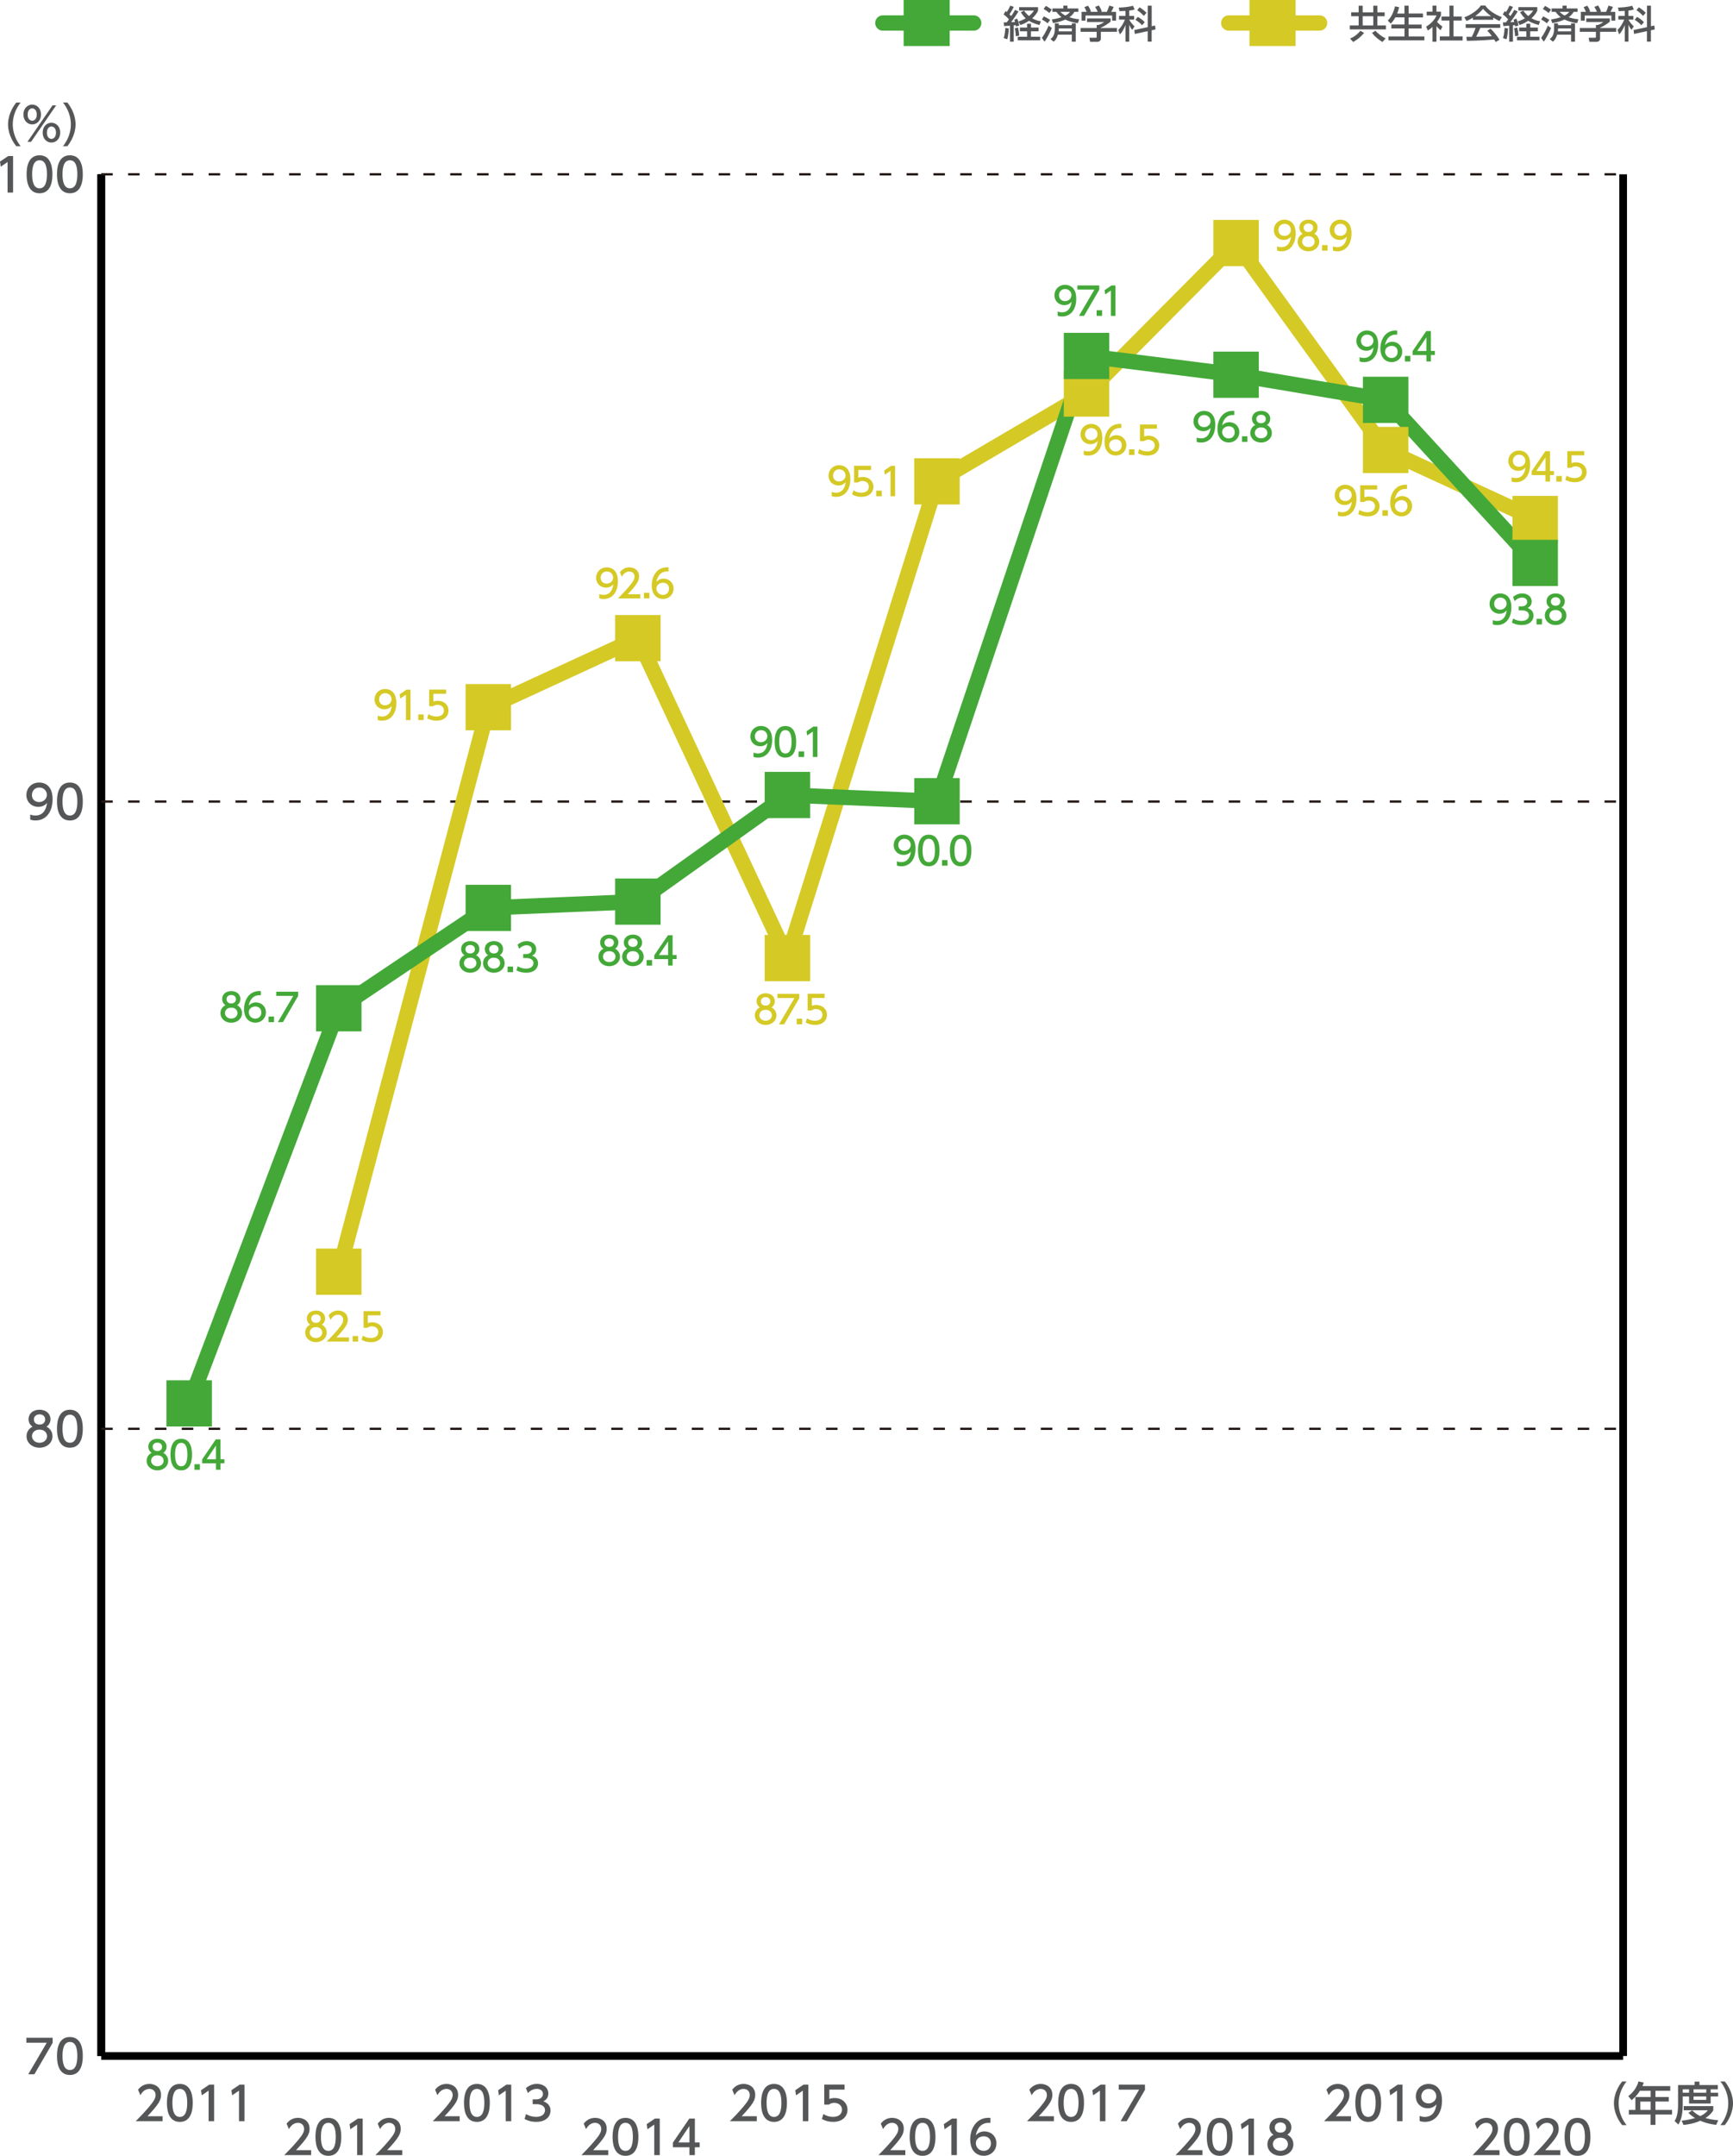 <?xml version="1.0" encoding="utf-8"?>
<!-- Generator: Adobe Illustrator 26.3.1, SVG Export Plug-In . SVG Version: 6.00 Build 0)  -->
<svg version="1.1" id="レイヤー_1" xmlns="http://www.w3.org/2000/svg" xmlns:xlink="http://www.w3.org/1999/xlink" x="0px"
	 y="0px" width="396.45px" height="492.98px" viewBox="0 0 396.45 492.98" style="enable-background:new 0 0 396.45 492.98;"
	 xml:space="preserve">
<style type="text/css">
	.st0{fill:#555657;}
	.st1{fill:none;stroke:#000000;stroke-width:1.755;stroke-miterlimit:10;}
	.st2{fill:none;stroke:#231815;stroke-width:0.526;stroke-miterlimit:10;stroke-dasharray:2.632,3.509;}
	.st3{fill:none;stroke:#43A838;stroke-width:3.509;stroke-linecap:round;stroke-miterlimit:10;}
	.st4{fill:#43A838;}
	.st5{fill:none;stroke:#D5C926;stroke-width:3.509;stroke-linecap:round;stroke-miterlimit:10;}
	.st6{fill:#D5C926;}
</style>
<g>
	<path class="st0" d="M12.04,465.98v1.18l-4.17,7.17h-1.4l4.23-7.21H6.04v-1.14H12.04z"/>
	<path class="st0" d="M13.04,470.15c0-0.81,0-4.34,2.95-4.34c2.95,0,2.95,3.54,2.95,4.34c0,0.81,0,4.35-2.95,4.35
		C13.04,474.5,13.04,470.96,13.04,470.15z M17.69,470.15c0-1.61-0.31-3.2-1.69-3.2c-1.39,0-1.7,1.6-1.7,3.2
		c0,1.7,0.35,3.21,1.7,3.21C17.38,473.36,17.69,471.74,17.69,470.15z"/>
</g>
<g>
	<path class="st0" d="M12.01,328.44c0,1.54-1.35,2.62-2.97,2.62c-1.62,0-2.97-1.08-2.97-2.62c0-1.15,0.72-1.87,1.38-2.2
		c-0.62-0.38-0.92-1.05-0.92-1.7c0-1.24,0.98-2.17,2.51-2.17c1.52,0,2.51,0.93,2.51,2.17c0,0.64-0.29,1.32-0.92,1.7
		C11.3,326.57,12.01,327.29,12.01,328.44z M10.76,328.42c0-0.61-0.42-1.5-1.72-1.5c-1.28,0-1.72,0.87-1.72,1.5
		c0,0.83,0.72,1.51,1.72,1.51C10.04,329.93,10.76,329.25,10.76,328.42z M10.34,324.6c0-0.78-0.62-1.17-1.29-1.17s-1.3,0.4-1.3,1.16
		c0,0.51,0.29,1.17,1.3,1.17C10.03,325.76,10.34,325.09,10.34,324.6z"/>
	<path class="st0" d="M13.04,326.71c0-0.81,0-4.34,2.95-4.34c2.95,0,2.95,3.54,2.95,4.34c0,0.81,0,4.35-2.95,4.35
		C13.04,331.06,13.04,327.53,13.04,326.71z M17.69,326.71c0-1.61-0.31-3.2-1.69-3.2c-1.39,0-1.7,1.6-1.7,3.2
		c0,1.7,0.35,3.21,1.7,3.21C17.38,329.93,17.69,328.3,17.69,326.71z"/>
</g>
<g>
	<path class="st0" d="M6.92,186.26c0.38,0.16,0.76,0.23,1.17,0.23c1.72,0,2.46-1.26,2.67-2.87c-0.29,0.31-0.86,0.89-2,0.89
		c-1.44,0-2.72-1.04-2.72-2.71c0-1.62,1.23-2.86,2.92-2.86c0.92,0,3.07,0.4,3.07,3.81c0,2.86-1.45,4.87-3.91,4.87
		c-0.67,0-1.03-0.14-1.21-0.21V186.26z M8.94,183.41c0.93,0,1.78-0.65,1.78-1.64c0-0.9-0.67-1.68-1.74-1.68
		c-1.17,0-1.68,0.95-1.68,1.68C7.29,182.9,8.13,183.41,8.94,183.41z"/>
	<path class="st0" d="M13.04,183.28c0-0.81,0-4.34,2.95-4.34c2.95,0,2.95,3.54,2.95,4.34c0,0.81,0,4.35-2.95,4.35
		C13.04,187.63,13.04,184.09,13.04,183.28z M17.69,183.28c0-1.61-0.31-3.2-1.69-3.2c-1.39,0-1.7,1.6-1.7,3.2
		c0,1.69,0.35,3.21,1.7,3.21C17.38,186.49,17.69,184.87,17.69,183.28z"/>
</g>
<g>
	<path class="st0" d="M1.88,35.68h1.11v8.35H1.73v-6.98l-1.56,1.07L0,36.95L1.88,35.68z"/>
	<path class="st0" d="M6.09,39.85c0-0.81,0-4.34,2.95-4.34c2.95,0,2.95,3.54,2.95,4.34c0,0.81,0,4.35-2.95,4.35
		C6.09,44.19,6.09,40.66,6.09,39.85z M10.74,39.85c0-1.61-0.31-3.2-1.69-3.2c-1.39,0-1.7,1.6-1.7,3.2c0,1.69,0.35,3.21,1.7,3.21
		C10.43,43.06,10.74,41.44,10.74,39.85z"/>
	<path class="st0" d="M13.04,39.85c0-0.81,0-4.34,2.95-4.34c2.95,0,2.95,3.54,2.95,4.34c0,0.81,0,4.35-2.95,4.35
		C13.04,44.19,13.04,40.66,13.04,39.85z M17.69,39.85c0-1.61-0.31-3.2-1.69-3.2c-1.39,0-1.7,1.6-1.7,3.2c0,1.69,0.35,3.21,1.7,3.21
		C17.38,43.06,17.69,41.44,17.69,39.85z"/>
</g>
<g>
	<line class="st1" x1="23.16" y1="470.16" x2="371.32" y2="470.16"/>
	<g>
		<g>
			<line class="st1" x1="23.16" y1="470.16" x2="23.16" y2="39.86"/>
			<line class="st1" x1="371.32" y1="470.16" x2="371.32" y2="39.86"/>
		</g>
	</g>
</g>
<line class="st1" x1="23.16" y1="470.16" x2="23.16" y2="39.86"/>
<line class="st2" x1="23.16" y1="326.73" x2="371.32" y2="326.73"/>
<line class="st2" x1="23.16" y1="183.3" x2="371.32" y2="183.3"/>
<line class="st2" x1="23.16" y1="39.86" x2="371.32" y2="39.86"/>
<g>
	<path class="st0" d="M3.72,33.43c-1.78-2.23-1.88-4.33-1.88-4.99c0-0.66,0.11-2.76,1.88-4.99h1c-1.13,1.43-1.8,3.17-1.8,4.99
		c0,1.82,0.68,3.56,1.8,4.99H3.72z"/>
	<path class="st0" d="M7.37,23.92c1.07,0,2.01,0.86,2.01,2.27c0,1.39-0.93,2.26-2.01,2.26s-2.01-0.87-2.01-2.26
		C5.35,24.78,6.29,23.92,7.37,23.92z M12.02,24.09h0.83L7.1,32.44H6.27L12.02,24.09z M7.37,27.61c0.43,0,1.04-0.35,1.04-1.41
		c0-1.06-0.61-1.42-1.04-1.42c-0.46,0-1.04,0.39-1.04,1.42C6.32,27.23,6.9,27.61,7.37,27.61z M11.77,28.07
		c1.06,0,2.01,0.85,2.01,2.26c0,1.39-0.93,2.27-2.01,2.27s-2.01-0.87-2.01-2.27C9.76,28.91,10.7,28.07,11.77,28.07z M11.77,31.76
		c0.43,0,1.04-0.35,1.04-1.42c0-1.04-0.59-1.41-1.04-1.41c-0.46,0-1.04,0.38-1.04,1.41C10.72,31.4,11.32,31.76,11.77,31.76z"/>
	<path class="st0" d="M14.41,33.43c1.13-1.42,1.8-3.17,1.8-4.99c0-1.82-0.67-3.57-1.8-4.99h1c1.71,2.13,1.88,4.18,1.88,4.99
		c0,0.81-0.18,2.86-1.88,4.99H14.41z"/>
</g>
<g>
	<g>
		<path class="st0" d="M241.1,483.92v1.14h-6.15c0.92-0.92,1.88-1.91,2.96-3.17c1.27-1.5,1.58-2.12,1.58-2.82
			c0-0.82-0.57-1.39-1.42-1.39c-1.24,0-1.86,1.11-2.06,1.44l-0.53-1.25c0.65-0.86,1.54-1.33,2.62-1.33c1.19,0,2.64,0.68,2.64,2.5
			c0,1.19-0.5,2.11-3.1,4.89H241.1z"/>
		<path class="st0" d="M242.08,480.88c0-0.81,0-4.34,2.95-4.34s2.95,3.54,2.95,4.34c0,0.81,0,4.35-2.95,4.35
			S242.08,481.69,242.08,480.88z M246.73,480.88c0-1.61-0.31-3.2-1.7-3.2s-1.7,1.6-1.7,3.2c0,1.7,0.35,3.21,1.7,3.21
			C246.42,484.09,246.73,482.47,246.73,480.88z"/>
		<path class="st0" d="M251.77,476.71h1.11v8.35h-1.26v-6.98l-1.56,1.07l-0.17-1.17L251.77,476.71z"/>
		<path class="st0" d="M261.93,476.71v1.18l-4.17,7.17h-1.4l4.23-7.21h-4.66v-1.14H261.93z"/>
	</g>
	<g>
		<path class="st0" d="M309.06,483.92v1.14h-6.15c0.92-0.92,1.88-1.91,2.96-3.17c1.27-1.5,1.58-2.12,1.58-2.82
			c0-0.82-0.57-1.39-1.42-1.39c-1.24,0-1.86,1.11-2.06,1.44l-0.53-1.25c0.65-0.86,1.54-1.33,2.62-1.33c1.19,0,2.64,0.68,2.64,2.5
			c0,1.19-0.5,2.11-3.1,4.89H309.06z"/>
		<path class="st0" d="M310.05,480.88c0-0.81,0-4.34,2.95-4.34s2.95,3.54,2.95,4.34c0,0.81,0,4.35-2.95,4.35
			S310.05,481.69,310.05,480.88z M314.7,480.88c0-1.61-0.31-3.2-1.7-3.2s-1.7,1.6-1.7,3.2c0,1.7,0.35,3.21,1.7,3.21
			C314.39,484.09,314.7,482.47,314.7,480.88z"/>
		<path class="st0" d="M319.74,476.71h1.11v8.35h-1.26v-6.98l-1.56,1.07l-0.17-1.17L319.74,476.71z"/>
		<path class="st0" d="M324.77,483.86c0.38,0.16,0.76,0.23,1.17,0.23c1.72,0,2.46-1.26,2.67-2.87c-0.29,0.31-0.86,0.89-2,0.89
			c-1.44,0-2.72-1.04-2.72-2.71c0-1.62,1.23-2.86,2.92-2.86c0.92,0,3.07,0.4,3.07,3.81c0,2.86-1.45,4.87-3.91,4.87
			c-0.67,0-1.03-0.14-1.21-0.21V483.86z M326.79,481c0.93,0,1.78-0.65,1.78-1.64c0-0.89-0.67-1.68-1.74-1.68
			c-1.17,0-1.68,0.95-1.68,1.68C325.15,480.5,325.98,481,326.79,481z"/>
	</g>
	<g>
		<path class="st0" d="M173.13,483.92v1.14h-6.15c0.92-0.92,1.88-1.91,2.96-3.17c1.27-1.5,1.58-2.12,1.58-2.82
			c0-0.82-0.57-1.39-1.42-1.39c-1.24,0-1.86,1.11-2.06,1.44l-0.53-1.25c0.65-0.86,1.54-1.33,2.62-1.33c1.19,0,2.64,0.68,2.64,2.5
			c0,1.19-0.49,2.11-3.1,4.89H173.13z"/>
		<path class="st0" d="M174.12,480.88c0-0.81,0-4.34,2.95-4.34c2.95,0,2.95,3.54,2.95,4.34c0,0.81,0,4.35-2.95,4.35
			C174.12,485.22,174.12,481.69,174.12,480.88z M178.76,480.88c0-1.61-0.31-3.2-1.69-3.2c-1.39,0-1.7,1.6-1.7,3.2
			c0,1.7,0.35,3.21,1.7,3.21C178.46,484.09,178.76,482.47,178.76,480.88z"/>
		<path class="st0" d="M183.81,476.71h1.11v8.35h-1.26v-6.98l-1.56,1.07l-0.17-1.17L183.81,476.71z"/>
		<path class="st0" d="M193.21,477.84h-3.48v2.14c0.26-0.09,0.6-0.21,1.2-0.21c1.79,0,2.95,1.19,2.95,2.68
			c0,1.32-0.95,2.77-3.3,2.77c-0.93,0-1.74-0.21-2.56-0.65l0.35-1.15c0.67,0.45,1.39,0.66,2.2,0.66c1.61,0,2.05-0.95,2.05-1.64
			c0-0.98-0.8-1.57-1.78-1.57c-0.43,0-0.87,0.12-1.2,0.4h-1.08v-4.57h4.65V477.84z"/>
	</g>
	<g>
		<path class="st0" d="M105.16,483.92v1.14h-6.15c0.92-0.92,1.88-1.91,2.96-3.17c1.27-1.5,1.58-2.12,1.58-2.82
			c0-0.82-0.57-1.39-1.42-1.39c-1.24,0-1.86,1.11-2.06,1.44l-0.53-1.25c0.65-0.86,1.54-1.33,2.62-1.33c1.19,0,2.64,0.68,2.64,2.5
			c0,1.19-0.49,2.11-3.1,4.89H105.16z"/>
		<path class="st0" d="M106.15,480.88c0-0.81,0-4.34,2.95-4.34c2.95,0,2.95,3.54,2.95,4.34c0,0.81,0,4.35-2.95,4.35
			C106.15,485.22,106.15,481.69,106.15,480.88z M110.8,480.88c0-1.61-0.31-3.2-1.69-3.2c-1.39,0-1.7,1.6-1.7,3.2
			c0,1.7,0.35,3.21,1.7,3.21C110.49,484.09,110.8,482.47,110.8,480.88z"/>
		<path class="st0" d="M115.84,476.71h1.11v8.35h-1.26v-6.98l-1.56,1.07l-0.17-1.17L115.84,476.71z"/>
		<path class="st0" d="M120.35,483.42c0.67,0.45,1.48,0.66,2.3,0.66c1.5,0,2.03-0.82,2.03-1.54c0-0.74-0.61-1.37-1.99-1.37h-0.83
			v-1.09h0.8c1.14,0,1.55-0.68,1.55-1.24c0-0.8-0.71-1.17-1.39-1.17c-0.79,0-1.53,0.38-2.05,0.97l-0.45-1.13
			c0.8-0.71,1.72-0.98,2.52-0.98c1.38,0,2.6,0.81,2.6,2.22c0,1.18-0.83,1.61-1.14,1.77c0.43,0.17,1.64,0.63,1.64,2.14
			c0,1.13-0.84,2.56-3.29,2.56c-1.09,0-1.91-0.26-2.65-0.66L120.35,483.42z"/>
	</g>
	<g>
		<path class="st0" d="M37.2,483.92v1.14h-6.15c0.92-0.92,1.88-1.91,2.96-3.17c1.27-1.5,1.58-2.12,1.58-2.82
			c0-0.82-0.57-1.39-1.42-1.39c-1.24,0-1.86,1.11-2.06,1.44l-0.53-1.25c0.65-0.86,1.54-1.33,2.62-1.33c1.19,0,2.64,0.68,2.64,2.5
			c0,1.19-0.49,2.11-3.1,4.89H37.2z"/>
		<path class="st0" d="M38.19,480.88c0-0.81,0-4.34,2.95-4.34c2.95,0,2.95,3.54,2.95,4.34c0,0.81,0,4.35-2.95,4.35
			C38.19,485.22,38.19,481.69,38.19,480.88z M42.83,480.88c0-1.61-0.31-3.2-1.69-3.2c-1.39,0-1.7,1.6-1.7,3.2
			c0,1.7,0.35,3.21,1.7,3.21C42.52,484.09,42.83,482.47,42.83,480.88z"/>
		<path class="st0" d="M47.87,476.71h1.11v8.35h-1.26v-6.98l-1.56,1.07l-0.17-1.17L47.87,476.71z"/>
		<path class="st0" d="M54.82,476.71h1.11v8.35h-1.26v-6.98l-1.56,1.07l-0.17-1.17L54.82,476.71z"/>
	</g>
	<g>
		<path class="st0" d="M275.08,491.68v1.14h-6.15c0.92-0.92,1.88-1.91,2.96-3.17c1.27-1.5,1.58-2.12,1.58-2.82
			c0-0.82-0.57-1.39-1.42-1.39c-1.24,0-1.86,1.11-2.06,1.44l-0.53-1.25c0.65-0.86,1.54-1.33,2.62-1.33c1.19,0,2.64,0.68,2.64,2.5
			c0,1.19-0.5,2.11-3.1,4.89H275.08z"/>
		<path class="st0" d="M276.07,488.64c0-0.81,0-4.34,2.95-4.34s2.95,3.54,2.95,4.34c0,0.81,0,4.35-2.95,4.35
			S276.07,489.45,276.07,488.64z M280.71,488.64c0-1.61-0.31-3.2-1.7-3.2s-1.7,1.6-1.7,3.2c0,1.7,0.35,3.21,1.7,3.21
			C280.41,491.85,280.71,490.23,280.71,488.64z"/>
		<path class="st0" d="M285.75,484.47h1.11v8.35h-1.26v-6.98l-1.56,1.07l-0.17-1.17L285.75,484.47z"/>
		<path class="st0" d="M295.88,490.36c0,1.54-1.35,2.62-2.97,2.62s-2.97-1.08-2.97-2.62c0-1.15,0.72-1.87,1.38-2.2
			c-0.62-0.38-0.92-1.05-0.92-1.7c0-1.24,0.98-2.17,2.51-2.17c1.52,0,2.51,0.93,2.51,2.17c0,0.64-0.29,1.32-0.92,1.7
			C295.17,488.49,295.88,489.21,295.88,490.36z M294.63,490.34c0-0.61-0.42-1.5-1.72-1.5c-1.29,0-1.72,0.87-1.72,1.5
			c0,0.83,0.72,1.51,1.72,1.51S294.63,491.17,294.63,490.34z M294.21,486.52c0-0.78-0.62-1.17-1.29-1.17s-1.29,0.4-1.29,1.16
			c0,0.51,0.29,1.17,1.29,1.17C293.9,487.68,294.21,487.01,294.21,486.52z"/>
	</g>
	<g>
		<path class="st0" d="M343.04,491.68v1.14h-6.15c0.92-0.92,1.88-1.91,2.96-3.17c1.27-1.5,1.58-2.12,1.58-2.82
			c0-0.82-0.57-1.39-1.42-1.39c-1.24,0-1.86,1.11-2.06,1.44l-0.53-1.25c0.65-0.86,1.54-1.33,2.62-1.33c1.19,0,2.64,0.68,2.64,2.5
			c0,1.19-0.5,2.11-3.1,4.89H343.04z"/>
		<path class="st0" d="M344.03,488.64c0-0.81,0-4.34,2.95-4.34s2.95,3.54,2.95,4.34c0,0.81,0,4.35-2.95,4.35
			S344.03,489.45,344.03,488.64z M348.68,488.64c0-1.61-0.31-3.2-1.7-3.2s-1.7,1.6-1.7,3.2c0,1.7,0.35,3.21,1.7,3.21
			C348.37,491.85,348.68,490.23,348.68,488.64z"/>
		<path class="st0" d="M356.94,491.68v1.14h-6.15c0.92-0.92,1.88-1.91,2.96-3.17c1.27-1.5,1.58-2.12,1.58-2.82
			c0-0.82-0.57-1.39-1.42-1.39c-1.24,0-1.86,1.11-2.06,1.44l-0.53-1.25c0.65-0.86,1.54-1.33,2.62-1.33c1.19,0,2.64,0.68,2.64,2.5
			c0,1.19-0.5,2.11-3.1,4.89H356.94z"/>
		<path class="st0" d="M357.93,488.64c0-0.81,0-4.34,2.95-4.34s2.95,3.54,2.95,4.34c0,0.81,0,4.35-2.95,4.35
			S357.93,489.45,357.93,488.64z M362.57,488.64c0-1.61-0.31-3.2-1.7-3.2s-1.7,1.6-1.7,3.2c0,1.7,0.35,3.21,1.7,3.21
			C362.27,491.85,362.57,490.23,362.57,488.64z"/>
	</g>
	<g>
		<path class="st0" d="M207.11,491.68v1.14h-6.15c0.92-0.92,1.88-1.91,2.96-3.17c1.27-1.5,1.58-2.12,1.58-2.82
			c0-0.82-0.57-1.39-1.42-1.39c-1.24,0-1.86,1.11-2.06,1.44l-0.53-1.25c0.65-0.86,1.54-1.33,2.62-1.33c1.19,0,2.64,0.68,2.64,2.5
			c0,1.19-0.5,2.11-3.1,4.89H207.11z"/>
		<path class="st0" d="M208.1,488.64c0-0.81,0-4.34,2.95-4.34s2.95,3.54,2.95,4.34c0,0.81,0,4.35-2.95,4.35
			S208.1,489.45,208.1,488.64z M212.75,488.64c0-1.61-0.31-3.2-1.7-3.2s-1.7,1.6-1.7,3.2c0,1.7,0.35,3.21,1.7,3.21
			C212.44,491.85,212.75,490.23,212.75,488.64z"/>
		<path class="st0" d="M217.79,484.47h1.11v8.35h-1.26v-6.98l-1.56,1.07l-0.17-1.17L217.79,484.47z"/>
		<path class="st0" d="M226.57,485.46c-0.24-0.01-0.26-0.02-0.37-0.02c-1.77,0-2.64,1.23-2.98,2.86c0.42-0.46,1.05-0.9,2-0.9
			c1.4,0,2.73,1.03,2.73,2.73c0,1.66-1.29,2.85-2.89,2.85c-1.34,0-3.11-0.85-3.11-3.77c0-2.31,1.28-4.92,4.2-4.92
			c0.15,0,0.24,0,0.42,0.02V485.46z M225.05,488.52c-0.81,0-1.81,0.52-1.81,1.57c0,0.87,0.68,1.76,1.78,1.76
			c1.08,0,1.67-0.8,1.67-1.66C226.69,488.71,225.5,488.52,225.05,488.52z"/>
	</g>
	<g>
		<path class="st0" d="M139.15,491.68v1.14H133c0.92-0.92,1.88-1.91,2.96-3.17c1.27-1.5,1.58-2.12,1.58-2.82
			c0-0.82-0.57-1.39-1.42-1.39c-1.24,0-1.86,1.11-2.06,1.44l-0.53-1.25c0.65-0.86,1.54-1.33,2.62-1.33c1.19,0,2.64,0.68,2.64,2.5
			c0,1.19-0.49,2.11-3.1,4.89H139.15z"/>
		<path class="st0" d="M140.14,488.64c0-0.81,0-4.34,2.95-4.34c2.95,0,2.95,3.54,2.95,4.34c0,0.81,0,4.35-2.95,4.35
			C140.14,492.98,140.14,489.45,140.14,488.64z M144.78,488.64c0-1.61-0.31-3.2-1.69-3.2c-1.39,0-1.7,1.6-1.7,3.2
			c0,1.7,0.35,3.21,1.7,3.21C144.47,491.85,144.78,490.23,144.78,488.64z"/>
		<path class="st0" d="M149.82,484.47h1.11v8.35h-1.26v-6.98l-1.56,1.07l-0.17-1.17L149.82,484.47z"/>
		<path class="st0" d="M157.72,492.82v-1.79h-3.79v-1.06l3.76-5.5h1.27v5.45h1.1v1.11h-1.1v1.79H157.72z M155.19,489.92h2.53v-3.75
			L155.19,489.92z"/>
	</g>
	<g>
		<path class="st0" d="M71.18,491.68v1.14h-6.15c0.92-0.92,1.88-1.91,2.96-3.17c1.27-1.5,1.58-2.12,1.58-2.82
			c0-0.82-0.57-1.39-1.42-1.39c-1.24,0-1.86,1.11-2.06,1.44l-0.53-1.25c0.65-0.86,1.54-1.33,2.62-1.33c1.19,0,2.64,0.68,2.64,2.5
			c0,1.19-0.49,2.11-3.1,4.89H71.18z"/>
		<path class="st0" d="M72.17,488.64c0-0.81,0-4.34,2.95-4.34c2.95,0,2.95,3.54,2.95,4.34c0,0.81,0,4.35-2.95,4.35
			C72.17,492.98,72.17,489.45,72.17,488.64z M76.81,488.64c0-1.61-0.31-3.2-1.69-3.2c-1.39,0-1.7,1.6-1.7,3.2
			c0,1.7,0.35,3.21,1.7,3.21C76.51,491.85,76.81,490.23,76.81,488.64z"/>
		<path class="st0" d="M81.86,484.47h1.11v8.35H81.7v-6.98l-1.56,1.07l-0.17-1.17L81.86,484.47z"/>
		<path class="st0" d="M92.03,491.68v1.14h-6.15c0.92-0.92,1.88-1.91,2.96-3.17c1.27-1.5,1.58-2.12,1.58-2.82
			c0-0.82-0.57-1.39-1.42-1.39c-1.24,0-1.86,1.11-2.06,1.44l-0.53-1.25c0.65-0.86,1.54-1.33,2.62-1.33c1.19,0,2.64,0.68,2.64,2.5
			c0,1.19-0.49,2.11-3.1,4.89H92.03z"/>
	</g>
	<g>
		<g>
			<path class="st0" d="M371.09,485.96c-1.78-2.23-1.88-4.33-1.88-4.99s0.1-2.76,1.88-4.99h1c-1.13,1.43-1.8,3.17-1.8,4.99
				s0.68,3.56,1.8,4.99H371.09z"/>
			<path class="st0" d="M382.1,477.05v1.06h-3.39v1.43h3.05v1.03h-3.05v1.91h3.8v1.06h-3.8v2.37h-1.11v-2.37h-4.98v-1.06h1.5v-2.94
				h3.49v-1.43h-2.44c-0.75,1.17-1.37,1.71-1.92,2.16l-0.75-0.94c1.14-0.86,1.93-1.95,2.34-3.37l1.2,0.29
				c-0.14,0.41-0.2,0.55-0.3,0.79H382.1z M377.61,480.58h-2.36v1.91h2.36V480.58z"/>
			<path class="st0" d="M383.87,476.8h3.79v-0.78h1.11v0.78h4.21v0.97h-1.64v0.78h1.71v0.86h-1.71v1.62h-4.94v-1.62h-1.45v1.92
				c0,1.61-0.22,3.29-1,4.51l-0.86-0.82c0.63-0.93,0.79-2.33,0.79-3.71V476.8z M387.12,482.58c0.3,0.3,0.84,0.85,1.85,1.32
				c1.12-0.54,1.47-1.01,1.71-1.33h-5.5v-0.95h6.76v0.95c-0.16,0.27-0.57,0.99-1.79,1.77c0.91,0.26,1.77,0.41,2.93,0.52l-0.48,1.04
				c-0.5-0.05-1.98-0.22-3.62-0.94c-1.6,0.7-2.99,0.87-3.85,0.96l-0.43-0.98c0.58-0.06,1.62-0.16,3.07-0.59
				c-0.97-0.59-1.34-1.01-1.5-1.21L387.12,482.58z M384.95,477.77v0.78h1.45v-0.78H384.95z M387.43,477.77v0.78h2.9v-0.78H387.43z
				 M387.43,479.41v0.78h2.9v-0.78H387.43z"/>
			<path class="st0" d="M393.57,485.96c1.13-1.42,1.8-3.17,1.8-4.99s-0.67-3.57-1.8-4.99h1c1.71,2.13,1.88,4.18,1.88,4.99
				s-0.18,2.86-1.88,4.99H393.57z"/>
		</g>
	</g>
</g>
<g>
	<g>
		<line class="st3" x1="201.97" y1="5.26" x2="222.75" y2="5.26"/>
	</g>
	<g>
		<rect x="206.72" y="0" class="st4" width="10.53" height="10.53"/>
	</g>
	<g>
		<g>
			<path class="st0" d="M229.62,5.12c0.22,0,0.26,0,0.68-0.01c0.18-0.21,0.37-0.48,0.51-0.68c-0.63-0.72-0.97-0.96-1.23-1.12
				l0.46-0.78c0.14,0.11,0.18,0.14,0.28,0.22c0.1-0.14,0.47-0.72,0.79-1.46l0.81,0.29c-0.22,0.43-0.54,1.06-0.99,1.69
				c0.25,0.24,0.34,0.34,0.4,0.41c0.34-0.52,0.52-0.78,0.89-1.43l0.78,0.38c-0.44,0.72-1.37,2.04-1.68,2.44l0.88-0.04
				c-0.09-0.32-0.11-0.36-0.16-0.52l0.67-0.25c0.18,0.46,0.36,1.04,0.46,1.57l-0.75,0.24c-0.02-0.14-0.03-0.2-0.04-0.32
				c-0.11,0.01-0.4,0.04-0.47,0.04v3.75h-0.85V5.87c-0.45,0.04-1.12,0.08-1.35,0.1L229.62,5.12z M230.78,6.52
				c-0.02,0.31-0.08,1.5-0.34,2.46l-0.82-0.26c0.23-0.77,0.3-1.35,0.37-2.33L230.78,6.52z M232.87,6.3c0.16,0.58,0.25,1.1,0.28,1.86
				l-0.77,0.12c-0.01-0.5-0.1-1.26-0.23-1.8L232.87,6.3z M237.6,6.3v0.86h-1.75V8.4h2.11v0.82h-5.13V8.4h2.13V7.16h-1.64V6.3h1.64
				V5.43h0.9V6.3H237.6z M234.28,2.44c0.19,0.28,0.48,0.7,1.12,1.23c0.7-0.59,0.93-0.95,1.12-1.25h-3.38V1.64h4.33v0.79
				c-0.11,0.27-0.4,0.91-1.33,1.75c0.92,0.54,1.62,0.64,1.97,0.68l-0.31,0.87c-1.24-0.32-1.92-0.68-2.41-0.97
				c-0.84,0.57-1.54,0.82-1.97,0.97l-0.44-0.82c0.32-0.09,0.85-0.24,1.66-0.71c-0.46-0.43-0.78-0.86-1.11-1.4L234.28,2.44z"/>
			<path class="st0" d="M240.62,6.4c-0.32,0.79-1.03,2.27-1.68,3.14l-0.59-0.89c0.86-1.15,1.38-2.42,1.53-2.79L240.62,6.4z
				 M238.8,3.74c0.9,0.44,1.24,0.68,1.43,0.82l-0.57,0.77c-0.4-0.35-0.82-0.61-1.3-0.87L238.8,3.74z M239.25,1.35
				c0.43,0.22,1,0.58,1.36,0.84l-0.54,0.78c-0.44-0.38-0.72-0.56-1.33-0.91L239.25,1.35z M242.21,5.75h2.98V5.34h0.9v4.2h-0.9V7.93
				h-3.18c-0.25,0.84-0.55,1.24-0.97,1.61l-0.72-0.61c0.45-0.35,0.99-0.84,0.99-2.43V5.34h0.9V5.75z M240.63,4.44
				c0.39-0.05,1.11-0.14,2.22-0.51c-0.19-0.14-0.68-0.5-1.19-1.22h-0.9V1.93h2.5V1.29h0.94v0.64h2.49v0.78h-0.9
				c-0.16,0.27-0.43,0.72-1.14,1.24c0.74,0.25,1.4,0.37,2.22,0.46l-0.28,0.88c-0.49-0.06-1.61-0.2-2.87-0.82
				c-0.65,0.28-1.49,0.59-2.84,0.81L240.63,4.44z M245.2,7.17V6.5h-2.98c0,0.18,0,0.33-0.04,0.67H245.2z M242.58,2.71
				c0.5,0.51,0.9,0.72,1.14,0.84c0.63-0.32,0.83-0.56,1.04-0.84H242.58z"/>
			<path class="st0" d="M254.07,4.21v0.73c-0.5,0.45-1.54,1.12-2.24,1.4v0.07h3.69v0.86h-3.69v1.57c0,0.63-0.63,0.73-0.72,0.73
				h-1.72l-0.17-0.93h1.41c0.25,0,0.25-0.12,0.25-0.28V7.27h-3.68V6.41h3.68V5.72h0.39c0.3-0.1,0.9-0.34,1.3-0.69h-3.9V4.21H254.07z
				 M248.59,2.71c-0.18-0.47-0.4-0.87-0.53-1.08l0.85-0.32c0.24,0.33,0.51,0.85,0.66,1.32l-0.2,0.08h1.75
				c-0.22-0.51-0.39-0.81-0.6-1.13l0.87-0.33c0.18,0.28,0.53,0.93,0.67,1.37l-0.29,0.1h1.42c0.11-0.2,0.24-0.47,0.58-1.44l1.01,0.3
				c-0.2,0.46-0.32,0.69-0.58,1.14h1.11v2.01h-0.89V3.55h-6.1v1.18h-0.89V2.71H248.59z"/>
			<path class="st0" d="M257.47,2.49c-0.86,0.05-1.07,0.05-1.37,0.06l-0.17-0.82c0.71,0,2.29-0.11,3.24-0.42l0.39,0.86
				c-0.34,0.1-0.54,0.17-1.24,0.25v1.23h1.13v0.84h-1.13V4.5c0.17,0.3,0.6,0.97,1.23,1.54L259,6.83c-0.26-0.34-0.46-0.65-0.68-1.19
				v3.9h-0.85V5.72c-0.31,0.79-0.69,1.55-1.28,2.16l-0.38-1.04c0.71-0.63,1.17-1.48,1.54-2.35H256V3.64h1.46V2.49z M262.56,6.21V1.3
				h0.91V6l0.77-0.17l0.11,0.9l-0.89,0.19v2.61h-0.91V7.12l-2.95,0.64l-0.11-0.9L262.56,6.21z M260.29,3.87
				c0.71,0.4,1.09,0.69,1.58,1.21l-0.61,0.69c-0.47-0.56-1.19-1.04-1.52-1.24L260.29,3.87z M260.68,1.67
				c0.56,0.33,1.11,0.77,1.6,1.25l-0.61,0.72c-0.19-0.2-0.73-0.79-1.5-1.31L260.68,1.67z"/>
		</g>
	</g>
</g>
<g>
	<g>
		<line class="st5" x1="281.09" y1="5.26" x2="301.87" y2="5.26"/>
	</g>
	<g>
		<rect x="285.84" y="0" class="st6" width="10.53" height="10.53"/>
	</g>
	<g>
		<g>
			<path class="st0" d="M316.76,3.71h-1.67v2.11h1.97v0.9h-8.27v-0.9h2.02V3.71h-1.71v-0.9h1.71V1.31h0.92v1.51h2.43V1.31h0.93v1.51
				h1.67V3.71z M312.06,7.53c-0.86,0.96-1.35,1.41-2.5,2.07l-0.71-0.79c1.02-0.4,1.78-1.07,2.36-1.77L312.06,7.53z M314.16,3.71
				h-2.43v2.11h2.43V3.71z M316.25,9.61c-1.06-0.7-1.62-1.14-2.39-2.08l0.77-0.51c0.54,0.61,1.47,1.34,2.35,1.75L316.25,9.61z"/>
			<path class="st0" d="M319.2,3.98c-0.41,0.78-0.8,1.17-1.05,1.41l-0.68-0.68c0.35-0.35,1.17-1.18,1.65-3.25l0.95,0.18
				c-0.08,0.33-0.2,0.86-0.45,1.46h1.67V1.3h0.95v1.79h3.28v0.89h-3.28v1.63h2.97v0.9h-2.97v1.82h3.61v0.9h-8.21v-0.9h3.66V6.5h-3
				v-0.9h3V3.98H319.2z"/>
			<path class="st0" d="M328.6,9.55h-0.9V6.16c-0.53,0.49-0.79,0.65-1.06,0.82l-0.39-0.89c1.12-0.66,1.98-1.61,2.39-2.56h-2.26V2.66
				h1.33V1.29h0.9v1.37h1.03v0.86c-0.15,0.33-0.35,0.77-0.89,1.48c0.45,0.51,0.66,0.66,1.23,1.08l-0.42,0.83
				c-0.41-0.33-0.65-0.57-0.95-0.92V9.55z M331.59,1.29h0.92v2.48h1.88v0.94h-1.88v3.61h2.08v0.94h-5.21V8.32h2.21V4.71h-1.83V3.78
				h1.83V1.29z"/>
			<path class="st0" d="M336.94,4.05c-0.67,0.42-1.07,0.6-1.45,0.75l-0.52-0.84c1.41-0.49,3.05-1.57,3.8-2.7h1.01
				c0.64,1,2.05,1.99,3.79,2.67l-0.56,0.88c-0.37-0.18-0.88-0.44-1.41-0.78v0.5h-4.66V4.05z M342.17,9.61
				c-0.11-0.19-0.16-0.29-0.36-0.59c-1.2,0.12-3.17,0.26-6.23,0.32l-0.13-0.91c0.18,0,0.98,0,1.25-0.01
				c0.23-0.43,0.67-1.39,0.85-2.04h-2.25V5.53h7.91v0.85h-4.57c-0.3,0.71-0.64,1.46-0.94,2.02c1.64-0.04,1.83-0.04,3.58-0.13
				c-0.43-0.57-0.65-0.87-1.04-1.25l0.75-0.46c0.27,0.26,1.27,1.25,2.04,2.53L342.17,9.61z M341.1,3.69
				c-0.95-0.67-1.61-1.43-1.83-1.67c-0.35,0.42-0.82,0.96-1.81,1.67H341.1z"/>
			<path class="st0" d="M343.82,5.12c0.22,0,0.26,0,0.68-0.01c0.18-0.21,0.37-0.48,0.51-0.68c-0.63-0.72-0.97-0.96-1.23-1.12
				l0.46-0.78c0.14,0.11,0.18,0.14,0.28,0.22c0.1-0.14,0.47-0.72,0.79-1.46l0.81,0.29c-0.22,0.43-0.54,1.06-0.99,1.69
				c0.25,0.24,0.34,0.34,0.4,0.41c0.34-0.52,0.52-0.78,0.89-1.43l0.78,0.38c-0.44,0.72-1.37,2.04-1.68,2.44l0.88-0.04
				c-0.09-0.32-0.11-0.36-0.16-0.52l0.67-0.25c0.18,0.46,0.36,1.04,0.46,1.57l-0.75,0.24c-0.02-0.14-0.03-0.2-0.04-0.32
				c-0.11,0.01-0.4,0.04-0.47,0.04v3.75h-0.85V5.87c-0.45,0.04-1.12,0.08-1.35,0.1L343.82,5.12z M344.99,6.52
				c-0.02,0.31-0.08,1.5-0.34,2.46l-0.82-0.26c0.23-0.77,0.3-1.35,0.37-2.33L344.99,6.52z M347.08,6.3c0.16,0.58,0.25,1.1,0.28,1.86
				l-0.77,0.12c-0.01-0.5-0.1-1.26-0.23-1.8L347.08,6.3z M351.81,6.3v0.86h-1.75V8.4h2.11v0.82h-5.13V8.4h2.13V7.16h-1.64V6.3h1.64
				V5.43h0.9V6.3H351.81z M348.49,2.44c0.19,0.28,0.48,0.7,1.12,1.23c0.7-0.59,0.93-0.95,1.12-1.25h-3.38V1.63h4.33v0.79
				c-0.11,0.27-0.4,0.91-1.33,1.75c0.92,0.54,1.62,0.64,1.97,0.68l-0.31,0.87c-1.24-0.32-1.92-0.68-2.41-0.97
				c-0.84,0.57-1.54,0.82-1.97,0.97l-0.44-0.82c0.32-0.09,0.85-0.24,1.66-0.71c-0.46-0.43-0.78-0.86-1.11-1.4L348.49,2.44z"/>
			<path class="st0" d="M354.83,6.4c-0.32,0.79-1.03,2.27-1.68,3.14l-0.59-0.89c0.86-1.15,1.38-2.42,1.53-2.79L354.83,6.4z
				 M353.01,3.74c0.9,0.44,1.24,0.68,1.43,0.82l-0.57,0.77c-0.4-0.35-0.82-0.61-1.3-0.87L353.01,3.74z M353.46,1.35
				c0.43,0.22,1,0.58,1.36,0.84l-0.54,0.78c-0.44-0.38-0.72-0.56-1.33-0.91L353.46,1.35z M356.42,5.75h2.98V5.34h0.9v4.2h-0.9V7.93
				h-3.18c-0.25,0.84-0.55,1.24-0.97,1.61l-0.72-0.61c0.45-0.35,0.99-0.84,0.99-2.43V5.34h0.9V5.75z M354.83,4.44
				c0.39-0.05,1.11-0.14,2.22-0.51c-0.19-0.14-0.68-0.5-1.19-1.22h-0.9V1.93h2.5V1.29h0.94v0.64h2.49v0.78H360
				c-0.16,0.27-0.43,0.72-1.14,1.24c0.74,0.25,1.4,0.37,2.22,0.46l-0.28,0.88c-0.49-0.06-1.61-0.2-2.87-0.82
				c-0.65,0.28-1.49,0.59-2.84,0.81L354.83,4.44z M359.41,7.17V6.5h-2.98c0,0.18,0,0.33-0.04,0.67H359.41z M356.79,2.71
				c0.5,0.51,0.9,0.72,1.14,0.84c0.63-0.32,0.83-0.56,1.04-0.84H356.79z"/>
			<path class="st0" d="M368.28,4.21v0.73c-0.5,0.45-1.54,1.12-2.24,1.4v0.07h3.69v0.86h-3.69v1.57c0,0.63-0.63,0.73-0.72,0.73
				h-1.72l-0.17-0.93h1.41c0.25,0,0.25-0.12,0.25-0.28V7.27h-3.68V6.41h3.68V5.72h0.39c0.3-0.1,0.9-0.34,1.3-0.69h-3.9V4.21H368.28z
				 M362.8,2.71c-0.18-0.47-0.4-0.87-0.53-1.08l0.85-0.32c0.24,0.33,0.51,0.85,0.66,1.32l-0.2,0.08h1.75
				c-0.22-0.51-0.39-0.81-0.6-1.13l0.87-0.33c0.18,0.28,0.53,0.93,0.67,1.37l-0.29,0.1h1.42c0.11-0.2,0.24-0.47,0.58-1.44l1.01,0.3
				c-0.2,0.46-0.32,0.69-0.58,1.14h1.11v2.01h-0.89V3.55h-6.1v1.18h-0.89V2.71H362.8z"/>
			<path class="st0" d="M371.68,2.49c-0.86,0.05-1.07,0.05-1.37,0.06l-0.17-0.82c0.71,0,2.29-0.11,3.24-0.42l0.39,0.86
				c-0.34,0.11-0.54,0.17-1.24,0.25v1.23h1.13v0.84h-1.13V4.5c0.17,0.3,0.6,0.97,1.23,1.54l-0.54,0.78
				c-0.26-0.34-0.46-0.65-0.68-1.19v3.9h-0.85V5.71c-0.31,0.79-0.69,1.55-1.28,2.16l-0.38-1.04c0.71-0.63,1.17-1.48,1.54-2.35h-1.35
				V3.64h1.46V2.49z M376.77,6.21V1.3h0.91V6l0.77-0.17l0.11,0.9l-0.89,0.19v2.61h-0.91V7.12l-2.95,0.64l-0.11-0.9L376.77,6.21z
				 M374.5,3.87c0.71,0.4,1.09,0.69,1.58,1.21l-0.61,0.69c-0.47-0.56-1.19-1.04-1.52-1.24L374.5,3.87z M374.89,1.67
				c0.56,0.33,1.11,0.77,1.6,1.25l-0.61,0.72c-0.19-0.2-0.73-0.79-1.5-1.31L374.89,1.67z"/>
		</g>
	</g>
</g>
<g>
	<g>
		<line class="st5" x1="111.71" y1="161.72" x2="77.5" y2="290.81"/>
		<line class="st5" x1="145.92" y1="145.94" x2="111.71" y2="161.72"/>
		<line class="st5" x1="180.13" y1="219.09" x2="145.92" y2="145.94"/>
		<line class="st5" x1="214.35" y1="110.08" x2="180.13" y2="219.09"/>
		<line class="st5" x1="248.56" y1="90" x2="214.35" y2="110.08"/>
		<line class="st5" x1="282.77" y1="55.57" x2="248.56" y2="90"/>
		<line class="st5" x1="316.98" y1="102.91" x2="282.77" y2="55.57"/>
		<line class="st5" x1="351.2" y1="118.68" x2="316.98" y2="102.91"/>
	</g>
</g>
<g>
	<g>
		<line class="st3" x1="77.5" y1="230.56" x2="43.28" y2="320.93"/>
		<line class="st3" x1="111.71" y1="207.61" x2="77.5" y2="230.56"/>
		<line class="st3" x1="145.92" y1="206.18" x2="111.71" y2="207.61"/>
		<line class="st3" x1="180.13" y1="181.8" x2="145.92" y2="206.18"/>
		<line class="st3" x1="214.35" y1="183.23" x2="180.13" y2="181.8"/>
		<line class="st3" x1="248.56" y1="81.39" x2="214.35" y2="183.23"/>
		<line class="st3" x1="282.77" y1="85.69" x2="248.56" y2="81.39"/>
		<line class="st3" x1="316.98" y1="91.43" x2="282.77" y2="85.69"/>
		<line class="st3" x1="351.2" y1="128.73" x2="316.98" y2="91.43"/>
	</g>
</g>
<g>
	<g>
		<rect x="72.3" y="285.52" class="st6" width="10.4" height="10.57"/>
		<rect x="106.51" y="156.43" class="st6" width="10.4" height="10.57"/>
		<rect x="140.72" y="140.65" class="st6" width="10.4" height="10.57"/>
		<rect x="174.93" y="213.8" class="st6" width="10.4" height="10.57"/>
		<rect x="209.15" y="104.79" class="st6" width="10.4" height="10.57"/>
		<rect x="243.36" y="84.71" class="st6" width="10.4" height="10.57"/>
		<rect x="277.57" y="50.29" class="st6" width="10.4" height="10.57"/>
		<rect x="311.79" y="97.62" class="st6" width="10.4" height="10.57"/>
		<rect x="346" y="113.4" class="st6" width="10.4" height="10.57"/>
	</g>
</g>
<g>
	<g>
		<rect x="38.08" y="315.64" class="st4" width="10.4" height="10.57"/>
		<rect x="72.3" y="225.28" class="st4" width="10.4" height="10.57"/>
		<rect x="106.51" y="202.33" class="st4" width="10.4" height="10.57"/>
		<rect x="140.72" y="200.89" class="st4" width="10.4" height="10.57"/>
		<rect x="174.93" y="176.51" class="st4" width="10.4" height="10.57"/>
		<rect x="209.15" y="177.94" class="st4" width="10.4" height="10.57"/>
		<rect x="243.36" y="76.11" class="st4" width="10.4" height="10.57"/>
		<rect x="277.57" y="80.41" class="st4" width="10.4" height="10.57"/>
		<rect x="311.79" y="86.15" class="st4" width="10.4" height="10.57"/>
		<rect x="346" y="123.44" class="st4" width="10.4" height="10.57"/>
	</g>
</g>
<g>
	<path class="st4" d="M55.37,231.69c0,1.28-1.12,2.19-2.47,2.19s-2.47-0.9-2.47-2.19c0-0.96,0.6-1.56,1.15-1.83
		c-0.52-0.32-0.76-0.88-0.76-1.41c0-1.04,0.82-1.81,2.09-1.81c1.26,0,2.09,0.77,2.09,1.81c0,0.54-0.25,1.1-0.76,1.41
		C54.78,230.13,55.37,230.74,55.37,231.69z M54.33,231.68c0-0.51-0.35-1.25-1.43-1.25c-1.07,0-1.43,0.73-1.43,1.25
		c0,0.69,0.6,1.25,1.43,1.25S54.33,232.37,54.33,231.68z M53.98,228.49c0-0.65-0.52-0.97-1.08-0.97s-1.08,0.33-1.08,0.97
		c0,0.42,0.25,0.97,1.08,0.97C53.72,229.46,53.98,228.9,53.98,228.49z"/>
	<path class="st4" d="M59.68,227.6c-0.2-0.01-0.22-0.02-0.31-0.02c-1.47,0-2.2,1.03-2.48,2.39c0.35-0.39,0.88-0.75,1.67-0.75
		c1.17,0,2.27,0.86,2.27,2.27c0,1.39-1.08,2.38-2.41,2.38c-1.11,0-2.59-0.71-2.59-3.14c0-1.92,1.07-4.1,3.5-4.1
		c0.12,0,0.2,0,0.35,0.02V227.6z M58.42,230.16c-0.68,0-1.51,0.43-1.51,1.31c0,0.73,0.57,1.47,1.48,1.47c0.9,0,1.4-0.67,1.4-1.39
		C59.79,230.32,58.79,230.16,58.42,230.16z"/>
	<path class="st4" d="M62.69,232.46v1.28h-1.25v-1.28H62.69z"/>
	<path class="st4" d="M68.2,226.78v0.98l-3.47,5.98h-1.17l3.53-6.01H63.2v-0.95H68.2z"/>
</g>
<g>
	<path class="st4" d="M273.75,100.06c0.32,0.13,0.63,0.19,0.97,0.19c1.43,0,2.05-1.05,2.23-2.4c-0.25,0.25-0.72,0.75-1.67,0.75
		c-1.2,0-2.26-0.87-2.26-2.25c0-1.35,1.03-2.39,2.43-2.39c0.76,0,2.56,0.33,2.56,3.18c0,2.39-1.21,4.06-3.25,4.06
		c-0.56,0-0.86-0.11-1.01-0.18V100.06z M275.44,97.68c0.77,0,1.48-0.54,1.48-1.37c0-0.75-0.56-1.4-1.45-1.4
		c-0.97,0-1.4,0.79-1.4,1.4C274.07,97.26,274.76,97.68,275.44,97.68z"/>
	<path class="st4" d="M282.36,94.92c-0.2-0.01-0.22-0.02-0.31-0.02c-1.47,0-2.2,1.03-2.48,2.39c0.35-0.39,0.88-0.75,1.67-0.75
		c1.17,0,2.27,0.86,2.27,2.27c0,1.39-1.08,2.38-2.41,2.38c-1.11,0-2.59-0.71-2.59-3.14c0-1.92,1.07-4.1,3.5-4.1
		c0.12,0,0.2,0,0.35,0.02V94.92z M281.1,97.48c-0.68,0-1.51,0.43-1.51,1.31c0,0.73,0.57,1.47,1.48,1.47c0.9,0,1.39-0.67,1.39-1.39
		C282.46,97.63,281.47,97.48,281.1,97.48z"/>
	<path class="st4" d="M285.37,99.77v1.28h-1.25v-1.28H285.37z"/>
	<path class="st4" d="M290.96,99.01c0,1.28-1.12,2.19-2.47,2.19c-1.35,0-2.47-0.9-2.47-2.19c0-0.96,0.6-1.56,1.15-1.83
		c-0.52-0.32-0.76-0.88-0.76-1.41c0-1.04,0.82-1.81,2.09-1.81c1.26,0,2.09,0.77,2.09,1.81c0,0.54-0.25,1.1-0.76,1.41
		C290.37,97.45,290.96,98.06,290.96,99.01z M289.92,98.99c0-0.51-0.35-1.25-1.43-1.25c-1.07,0-1.43,0.73-1.43,1.25
		c0,0.69,0.6,1.25,1.43,1.25C289.32,100.25,289.92,99.69,289.92,98.99z M289.57,95.81c0-0.65-0.52-0.97-1.08-0.97
		s-1.08,0.33-1.08,0.97c0,0.42,0.25,0.97,1.08,0.97C289.31,96.77,289.57,96.22,289.57,95.81z"/>
</g>
<g>
	<path class="st4" d="M341.49,141.8c0.32,0.13,0.63,0.19,0.97,0.19c1.43,0,2.05-1.05,2.23-2.4c-0.25,0.25-0.72,0.75-1.67,0.75
		c-1.2,0-2.26-0.87-2.26-2.25c0-1.35,1.03-2.39,2.43-2.39c0.76,0,2.56,0.33,2.56,3.18c0,2.39-1.21,4.06-3.25,4.06
		c-0.56,0-0.86-0.11-1.01-0.18V141.8z M343.18,139.42c0.77,0,1.48-0.54,1.48-1.37c0-0.75-0.56-1.4-1.45-1.4
		c-0.97,0-1.4,0.79-1.4,1.4C341.81,139,342.5,139.42,343.18,139.42z"/>
	<path class="st4" d="M346.17,141.44c0.56,0.38,1.24,0.55,1.91,0.55c1.25,0,1.69-0.68,1.69-1.28c0-0.61-0.51-1.14-1.66-1.14h-0.69
		v-0.91h0.67c0.95,0,1.29-0.57,1.29-1.04c0-0.67-0.59-0.97-1.16-0.97c-0.66,0-1.27,0.32-1.71,0.81l-0.38-0.94
		c0.67-0.59,1.43-0.82,2.1-0.82c1.15,0,2.17,0.68,2.17,1.85c0,0.98-0.69,1.34-0.95,1.47c0.36,0.14,1.37,0.53,1.37,1.78
		c0,0.94-0.7,2.13-2.74,2.13c-0.91,0-1.59-0.22-2.21-0.55L346.17,141.44z"/>
	<path class="st4" d="M352.75,141.52v1.28h-1.25v-1.28H352.75z"/>
	<path class="st4" d="M358.34,140.75c0,1.28-1.12,2.19-2.47,2.19c-1.35,0-2.47-0.9-2.47-2.19c0-0.96,0.6-1.56,1.15-1.83
		c-0.52-0.32-0.76-0.88-0.76-1.41c0-1.04,0.82-1.81,2.09-1.81c1.26,0,2.09,0.77,2.09,1.81c0,0.54-0.25,1.1-0.76,1.41
		C357.75,139.19,358.34,139.8,358.34,140.75z M357.3,140.74c0-0.51-0.35-1.25-1.43-1.25c-1.07,0-1.43,0.73-1.43,1.25
		c0,0.69,0.6,1.25,1.43,1.25C356.7,141.99,357.3,141.43,357.3,140.74z M356.95,137.55c0-0.65-0.52-0.97-1.08-0.97
		s-1.08,0.33-1.08,0.97c0,0.42,0.25,0.97,1.08,0.97C356.69,138.52,356.95,137.96,356.95,137.55z"/>
</g>
<g>
	<path class="st6" d="M345.78,109.13c0.32,0.13,0.63,0.19,0.97,0.19c1.43,0,2.05-1.05,2.23-2.4c-0.25,0.25-0.72,0.75-1.67,0.75
		c-1.2,0-2.26-0.87-2.26-2.25c0-1.35,1.03-2.39,2.43-2.39c0.76,0,2.56,0.33,2.56,3.18c0,2.39-1.21,4.06-3.25,4.06
		c-0.56,0-0.86-0.11-1.01-0.18V109.13z M347.47,106.75c0.77,0,1.48-0.54,1.48-1.37c0-0.75-0.56-1.4-1.45-1.4
		c-0.97,0-1.4,0.79-1.4,1.4C346.1,106.33,346.79,106.75,347.47,106.75z"/>
	<path class="st6" d="M353.55,110.13v-1.49h-3.16v-0.89l3.13-4.58h1.06v4.54h0.91v0.92h-0.91v1.49H353.55z M351.45,107.71h2.11
		v-3.12L351.45,107.71z"/>
	<path class="st6" d="M357.29,108.85v1.28h-1.25v-1.28H357.29z"/>
	<path class="st6" d="M362.41,104.12h-2.9v1.78c0.22-0.08,0.5-0.18,1-0.18c1.49,0,2.46,0.99,2.46,2.24c0,1.1-0.79,2.31-2.75,2.31
		c-0.77,0-1.45-0.18-2.13-0.54l0.29-0.96c0.56,0.38,1.16,0.55,1.83,0.55c1.34,0,1.71-0.79,1.71-1.37c0-0.82-0.67-1.31-1.48-1.31
		c-0.36,0-0.73,0.1-1,0.33h-0.9v-3.81h3.88V104.12z"/>
</g>
<g>
	<path class="st4" d="M38.48,334.06c0,1.28-1.12,2.18-2.47,2.18c-1.35,0-2.47-0.9-2.47-2.18c0-0.96,0.6-1.56,1.15-1.83
		c-0.52-0.32-0.76-0.88-0.76-1.41c0-1.04,0.82-1.81,2.09-1.81c1.26,0,2.09,0.77,2.09,1.81c0,0.54-0.25,1.1-0.76,1.41
		C37.88,332.5,38.48,333.11,38.48,334.06z M37.43,334.04c0-0.51-0.35-1.25-1.43-1.25c-1.07,0-1.43,0.73-1.43,1.25
		c0,0.69,0.6,1.25,1.43,1.25S37.43,334.74,37.43,334.04z M37.08,330.86c0-0.65-0.52-0.97-1.08-0.97s-1.08,0.33-1.08,0.96
		c0,0.42,0.25,0.97,1.08,0.97C36.83,331.83,37.08,331.27,37.08,330.86z"/>
	<path class="st4" d="M39,332.62c0-0.68,0-3.61,2.46-3.61c2.46,0,2.46,2.95,2.46,3.61c0,0.68,0,3.62-2.46,3.62
		C39,336.25,39,333.3,39,332.62z M42.87,332.62c0-1.34-0.25-2.67-1.41-2.67s-1.41,1.33-1.41,2.67c0,1.41,0.29,2.68,1.41,2.68
		C42.61,335.3,42.87,333.95,42.87,332.62z"/>
	<path class="st4" d="M45.73,334.83v1.28h-1.25v-1.28H45.73z"/>
	<path class="st4" d="M49.4,336.11v-1.49h-3.16v-0.89l3.13-4.58h1.06v4.54h0.91v0.92h-0.91v1.49H49.4z M47.29,333.69h2.11v-3.12
		L47.29,333.69z"/>
</g>
<g>
	<path class="st4" d="M110.04,220.26c0,1.28-1.12,2.19-2.47,2.19c-1.35,0-2.47-0.9-2.47-2.19c0-0.96,0.6-1.56,1.15-1.83
		c-0.52-0.32-0.76-0.88-0.76-1.41c0-1.04,0.82-1.81,2.09-1.81c1.26,0,2.09,0.77,2.09,1.81c0,0.54-0.25,1.1-0.76,1.41
		C109.44,218.7,110.04,219.31,110.04,220.26z M108.99,220.25c0-0.51-0.35-1.25-1.43-1.25c-1.07,0-1.43,0.73-1.43,1.25
		c0,0.69,0.6,1.25,1.43,1.25S108.99,220.94,108.99,220.25z M108.64,217.06c0-0.65-0.52-0.97-1.08-0.97s-1.08,0.33-1.08,0.97
		c0,0.42,0.25,0.97,1.08,0.97C108.39,218.03,108.64,217.47,108.64,217.06z"/>
	<path class="st4" d="M115.45,220.26c0,1.28-1.12,2.19-2.47,2.19c-1.35,0-2.47-0.9-2.47-2.19c0-0.96,0.6-1.56,1.15-1.83
		c-0.52-0.32-0.76-0.88-0.76-1.41c0-1.04,0.82-1.81,2.09-1.81c1.26,0,2.09,0.77,2.09,1.81c0,0.54-0.25,1.1-0.76,1.41
		C114.86,218.7,115.45,219.31,115.45,220.26z M114.41,220.25c0-0.51-0.35-1.25-1.43-1.25c-1.07,0-1.43,0.73-1.43,1.25
		c0,0.69,0.6,1.25,1.43,1.25S114.41,220.94,114.41,220.25z M114.06,217.06c0-0.65-0.52-0.97-1.08-0.97s-1.08,0.33-1.08,0.97
		c0,0.42,0.25,0.97,1.08,0.97C113.8,218.03,114.06,217.47,114.06,217.06z"/>
	<path class="st4" d="M117.37,221.03v1.28h-1.25v-1.28H117.37z"/>
	<path class="st4" d="M118.44,220.95c0.56,0.38,1.24,0.55,1.91,0.55c1.25,0,1.69-0.68,1.69-1.28c0-0.61-0.51-1.14-1.66-1.14h-0.69
		v-0.91h0.67c0.95,0,1.29-0.57,1.29-1.04c0-0.67-0.59-0.97-1.16-0.97c-0.66,0-1.27,0.32-1.71,0.81l-0.38-0.94
		c0.67-0.59,1.43-0.82,2.1-0.82c1.15,0,2.17,0.68,2.17,1.85c0,0.98-0.69,1.34-0.95,1.47c0.36,0.14,1.37,0.53,1.37,1.78
		c0,0.94-0.7,2.13-2.74,2.13c-0.91,0-1.59-0.22-2.21-0.55L118.44,220.95z"/>
</g>
<g>
	<path class="st4" d="M141.84,218.77c0,1.28-1.12,2.18-2.47,2.18c-1.35,0-2.47-0.9-2.47-2.18c0-0.96,0.6-1.56,1.15-1.83
		c-0.52-0.32-0.76-0.88-0.76-1.41c0-1.04,0.82-1.81,2.09-1.81c1.26,0,2.09,0.77,2.09,1.81c0,0.54-0.25,1.1-0.76,1.41
		C141.24,217.21,141.84,217.82,141.84,218.77z M140.8,218.76c0-0.51-0.35-1.25-1.43-1.25c-1.07,0-1.43,0.73-1.43,1.25
		c0,0.69,0.6,1.25,1.43,1.25S140.8,219.45,140.8,218.76z M140.44,215.57c0-0.65-0.52-0.97-1.08-0.97s-1.08,0.33-1.08,0.97
		c0,0.42,0.25,0.97,1.08,0.97C140.19,216.54,140.44,215.98,140.44,215.57z"/>
	<path class="st4" d="M147.26,218.77c0,1.28-1.12,2.18-2.47,2.18c-1.35,0-2.47-0.9-2.47-2.18c0-0.96,0.6-1.56,1.15-1.83
		c-0.52-0.32-0.76-0.88-0.76-1.41c0-1.04,0.82-1.81,2.09-1.81c1.26,0,2.09,0.77,2.09,1.81c0,0.54-0.25,1.1-0.76,1.41
		C146.66,217.21,147.26,217.82,147.26,218.77z M146.21,218.76c0-0.51-0.35-1.25-1.43-1.25c-1.07,0-1.43,0.73-1.43,1.25
		c0,0.69,0.6,1.25,1.43,1.25S146.21,219.45,146.21,218.76z M145.86,215.57c0-0.65-0.52-0.97-1.08-0.97s-1.08,0.33-1.08,0.97
		c0,0.42,0.25,0.97,1.08,0.97C145.61,216.54,145.86,215.98,145.86,215.57z"/>
	<path class="st4" d="M149.17,219.54v1.28h-1.25v-1.28H149.17z"/>
	<path class="st4" d="M152.84,220.82v-1.49h-3.16v-0.89l3.13-4.58h1.06v4.54h0.91v0.92h-0.91v1.49H152.84z M150.73,218.41h2.11
		v-3.12L150.73,218.41z"/>
</g>
<g>
	<path class="st4" d="M172.38,172.11c0.32,0.13,0.63,0.19,0.97,0.19c1.43,0,2.05-1.05,2.23-2.4c-0.25,0.25-0.72,0.75-1.67,0.75
		c-1.2,0-2.26-0.87-2.26-2.25c0-1.35,1.03-2.39,2.43-2.39c0.76,0,2.56,0.33,2.56,3.18c0,2.39-1.21,4.06-3.26,4.06
		c-0.56,0-0.86-0.11-1.01-0.18V172.11z M174.06,169.73c0.77,0,1.48-0.54,1.48-1.37c0-0.75-0.56-1.4-1.45-1.4
		c-0.97,0-1.4,0.79-1.4,1.4C172.69,169.31,173.39,169.73,174.06,169.73z"/>
	<path class="st4" d="M177.21,169.63c0-0.68,0-3.61,2.46-3.61c2.46,0,2.46,2.95,2.46,3.61c0,0.68,0,3.62-2.46,3.62
		C177.21,173.25,177.21,170.3,177.21,169.63z M181.08,169.63c0-1.34-0.25-2.67-1.41-2.67s-1.41,1.33-1.41,2.67
		c0,1.41,0.29,2.68,1.41,2.68C180.83,172.3,181.08,170.95,181.08,169.63z"/>
	<path class="st4" d="M183.95,171.83v1.28h-1.25v-1.28H183.95z"/>
	<path class="st4" d="M186.08,166.15H187v6.96h-1.05v-5.82l-1.3,0.9l-0.14-0.97L186.08,166.15z"/>
</g>
<g>
	<path class="st4" d="M205.18,196.96c0.32,0.13,0.63,0.19,0.97,0.19c1.43,0,2.05-1.05,2.23-2.4c-0.25,0.25-0.72,0.75-1.67,0.75
		c-1.2,0-2.26-0.87-2.26-2.25c0-1.35,1.03-2.39,2.43-2.39c0.76,0,2.56,0.33,2.56,3.18c0,2.39-1.21,4.06-3.25,4.06
		c-0.56,0-0.86-0.11-1.01-0.18V196.96z M206.86,194.58c0.77,0,1.48-0.54,1.48-1.37c0-0.75-0.56-1.4-1.45-1.4
		c-0.97,0-1.4,0.79-1.4,1.4C205.49,194.16,206.19,194.58,206.86,194.58z"/>
	<path class="st4" d="M210.01,194.48c0-0.68,0-3.61,2.46-3.61c2.46,0,2.46,2.95,2.46,3.61c0,0.68,0,3.62-2.46,3.62
		C210.01,198.1,210.01,195.15,210.01,194.48z M213.88,194.48c0-1.34-0.25-2.67-1.41-2.67s-1.41,1.33-1.41,2.67
		c0,1.41,0.29,2.68,1.41,2.68C213.63,197.15,213.88,195.8,213.88,194.48z"/>
	<path class="st4" d="M216.75,196.68v1.28h-1.25v-1.28H216.75z"/>
	<path class="st4" d="M217.3,194.48c0-0.68,0-3.61,2.46-3.61c2.46,0,2.46,2.95,2.46,3.61c0,0.68,0,3.62-2.46,3.62
		C217.3,198.1,217.3,195.15,217.3,194.48z M221.17,194.48c0-1.34-0.25-2.67-1.41-2.67s-1.41,1.33-1.41,2.67
		c0,1.41,0.29,2.68,1.41,2.68C220.92,197.15,221.17,195.8,221.17,194.48z"/>
</g>
<g>
	<path class="st4" d="M241.95,71.23c0.32,0.13,0.63,0.19,0.97,0.19c1.43,0,2.05-1.05,2.23-2.4c-0.25,0.25-0.72,0.75-1.67,0.75
		c-1.2,0-2.26-0.87-2.26-2.25c0-1.35,1.03-2.39,2.43-2.39c0.76,0,2.56,0.33,2.56,3.18c0,2.39-1.21,4.06-3.25,4.06
		c-0.56,0-0.86-0.11-1.01-0.18V71.23z M243.63,68.86c0.77,0,1.48-0.54,1.48-1.37c0-0.75-0.56-1.4-1.45-1.4c-0.97,0-1.4,0.79-1.4,1.4
		C242.27,68.43,242.96,68.86,243.63,68.86z"/>
	<path class="st4" d="M251.47,65.28v0.98L248,72.23h-1.17l3.53-6.01h-3.89v-0.95H251.47z"/>
	<path class="st4" d="M252.12,70.95v1.28h-1.25v-1.28H252.12z"/>
	<path class="st4" d="M254.26,65.28h0.92v6.96h-1.05v-5.82l-1.3,0.9l-0.14-0.97L254.26,65.28z"/>
</g>
<g>
	<path class="st4" d="M311.02,81.67c0.32,0.13,0.63,0.19,0.97,0.19c1.43,0,2.05-1.05,2.23-2.4c-0.25,0.25-0.72,0.75-1.67,0.75
		c-1.2,0-2.26-0.87-2.26-2.25c0-1.35,1.03-2.39,2.43-2.39c0.76,0,2.56,0.33,2.56,3.18c0,2.39-1.21,4.06-3.25,4.06
		c-0.56,0-0.86-0.11-1.01-0.18V81.67z M312.71,79.29c0.77,0,1.48-0.54,1.48-1.37c0-0.75-0.56-1.4-1.45-1.4c-0.97,0-1.4,0.79-1.4,1.4
		C311.34,78.87,312.03,79.29,312.71,79.29z"/>
	<path class="st4" d="M319.63,76.54c-0.2-0.01-0.22-0.02-0.31-0.02c-1.47,0-2.2,1.03-2.48,2.39c0.35-0.39,0.88-0.75,1.67-0.75
		c1.17,0,2.27,0.86,2.27,2.27c0,1.39-1.08,2.38-2.41,2.38c-1.11,0-2.59-0.71-2.59-3.14c0-1.92,1.07-4.1,3.5-4.1
		c0.12,0,0.2,0,0.35,0.02V76.54z M318.37,79.09c-0.68,0-1.51,0.43-1.51,1.31c0,0.73,0.57,1.47,1.48,1.47c0.9,0,1.39-0.67,1.39-1.39
		C319.73,79.25,318.74,79.09,318.37,79.09z"/>
	<path class="st4" d="M322.64,81.39v1.28h-1.25v-1.28H322.64z"/>
	<path class="st4" d="M326.31,82.67v-1.49h-3.16v-0.89l3.13-4.58h1.06v4.54h0.91v0.92h-0.91v1.49H326.31z M324.2,80.26h2.11v-3.12
		L324.2,80.26z"/>
</g>
<g>
	<path class="st6" d="M74.75,304.74c0,1.28-1.12,2.18-2.47,2.18s-2.47-0.9-2.47-2.18c0-0.96,0.6-1.56,1.15-1.83
		c-0.52-0.32-0.76-0.88-0.76-1.41c0-1.04,0.82-1.81,2.09-1.81c1.26,0,2.09,0.77,2.09,1.81c0,0.54-0.25,1.1-0.76,1.41
		C74.16,303.18,74.75,303.79,74.75,304.74z M73.71,304.73c0-0.51-0.35-1.25-1.43-1.25c-1.07,0-1.43,0.73-1.43,1.25
		c0,0.69,0.6,1.25,1.43,1.25S73.71,305.42,73.71,304.73z M73.36,301.54c0-0.65-0.52-0.97-1.08-0.97s-1.08,0.33-1.08,0.96
		c0,0.42,0.25,0.97,1.08,0.97C73.1,302.51,73.36,301.95,73.36,301.54z"/>
	<path class="st6" d="M79.84,305.84v0.95h-5.12c0.76-0.76,1.57-1.59,2.47-2.64c1.06-1.25,1.32-1.76,1.32-2.35
		c0-0.68-0.47-1.16-1.18-1.16c-1.04,0-1.55,0.92-1.72,1.2l-0.44-1.04c0.54-0.72,1.28-1.11,2.19-1.11c0.99,0,2.2,0.57,2.2,2.08
		c0,0.99-0.41,1.75-2.58,4.07H79.84z"/>
	<path class="st6" d="M81.92,305.51v1.28h-1.25v-1.28H81.92z"/>
	<path class="st6" d="M87.04,300.78h-2.9v1.78c0.22-0.08,0.5-0.18,1-0.18c1.49,0,2.46,0.99,2.46,2.24c0,1.1-0.79,2.31-2.75,2.31
		c-0.77,0-1.45-0.18-2.13-0.54l0.29-0.96c0.56,0.38,1.16,0.55,1.83,0.55c1.34,0,1.71-0.79,1.71-1.37c0-0.82-0.67-1.31-1.48-1.31
		c-0.36,0-0.73,0.1-1,0.33h-0.9v-3.81h3.88V300.78z"/>
</g>
<g>
	<path class="st6" d="M86.41,163.66c0.32,0.13,0.63,0.19,0.97,0.19c1.43,0,2.05-1.05,2.23-2.4c-0.25,0.25-0.72,0.75-1.67,0.75
		c-1.2,0-2.26-0.87-2.26-2.25c0-1.35,1.03-2.39,2.43-2.39c0.76,0,2.56,0.33,2.56,3.18c0,2.39-1.21,4.06-3.26,4.06
		c-0.56,0-0.86-0.11-1.01-0.18V163.66z M88.09,161.29c0.77,0,1.48-0.54,1.48-1.37c0-0.75-0.56-1.4-1.45-1.4
		c-0.97,0-1.4,0.79-1.4,1.4C86.73,160.86,87.42,161.29,88.09,161.29z"/>
	<path class="st6" d="M92.99,157.71h0.92v6.96h-1.05v-5.82l-1.3,0.9l-0.14-0.97L92.99,157.71z"/>
	<path class="st6" d="M96.93,163.38v1.28h-1.25v-1.28H96.93z"/>
	<path class="st6" d="M102.05,158.65h-2.9v1.78c0.22-0.08,0.5-0.18,1-0.18c1.49,0,2.46,0.99,2.46,2.24c0,1.1-0.79,2.31-2.75,2.31
		c-0.77,0-1.45-0.18-2.13-0.54l0.29-0.96c0.56,0.38,1.16,0.55,1.83,0.55c1.34,0,1.71-0.79,1.71-1.37c0-0.82-0.67-1.31-1.48-1.31
		c-0.36,0-0.73,0.1-1,0.33h-0.9v-3.81h3.88V158.65z"/>
</g>
<g>
	<path class="st6" d="M137.1,135.84c0.32,0.13,0.63,0.19,0.97,0.19c1.43,0,2.05-1.05,2.23-2.4c-0.25,0.25-0.72,0.75-1.67,0.75
		c-1.2,0-2.26-0.87-2.26-2.25c0-1.35,1.03-2.39,2.43-2.39c0.76,0,2.56,0.33,2.56,3.18c0,2.39-1.21,4.06-3.26,4.06
		c-0.56,0-0.86-0.11-1.01-0.18V135.84z M138.78,133.46c0.77,0,1.48-0.54,1.48-1.37c0-0.75-0.56-1.4-1.45-1.4
		c-0.97,0-1.4,0.79-1.4,1.4C137.41,133.04,138.1,133.46,138.78,133.46z"/>
	<path class="st6" d="M146.48,135.89v0.95h-5.12c0.76-0.76,1.57-1.59,2.47-2.64c1.06-1.25,1.32-1.76,1.32-2.35
		c0-0.68-0.47-1.16-1.18-1.16c-1.04,0-1.55,0.92-1.72,1.2l-0.44-1.04c0.54-0.72,1.28-1.11,2.19-1.11c0.99,0,2.2,0.57,2.2,2.08
		c0,0.99-0.41,1.75-2.58,4.07H146.48z"/>
	<path class="st6" d="M148.56,135.55v1.28h-1.25v-1.28H148.56z"/>
	<path class="st6" d="M152.94,130.7c-0.2-0.01-0.22-0.02-0.31-0.02c-1.47,0-2.2,1.03-2.48,2.39c0.35-0.39,0.88-0.75,1.67-0.75
		c1.17,0,2.27,0.86,2.27,2.27c0,1.39-1.08,2.38-2.41,2.38c-1.11,0-2.59-0.71-2.59-3.14c0-1.92,1.07-4.1,3.5-4.1
		c0.12,0,0.2,0,0.35,0.02V130.7z M151.68,133.26c-0.68,0-1.51,0.43-1.51,1.31c0,0.73,0.57,1.47,1.48,1.47c0.9,0,1.4-0.67,1.4-1.39
		C153.05,133.41,152.06,133.26,151.68,133.26z"/>
</g>
<g>
	<path class="st6" d="M177.62,232.19c0,1.28-1.12,2.19-2.47,2.19c-1.35,0-2.47-0.9-2.47-2.19c0-0.96,0.6-1.56,1.15-1.83
		c-0.52-0.32-0.76-0.88-0.76-1.41c0-1.04,0.82-1.81,2.09-1.81c1.26,0,2.09,0.77,2.09,1.81c0,0.54-0.25,1.1-0.76,1.41
		C177.02,230.63,177.62,231.23,177.62,232.19z M176.58,232.17c0-0.51-0.35-1.25-1.43-1.25c-1.07,0-1.43,0.73-1.43,1.25
		c0,0.69,0.6,1.25,1.43,1.25S176.58,232.87,176.58,232.17z M176.22,228.99c0-0.65-0.52-0.97-1.08-0.97s-1.08,0.33-1.08,0.97
		c0,0.42,0.25,0.97,1.08,0.97C175.97,229.95,176.22,229.4,176.22,228.99z"/>
	<path class="st6" d="M182.85,227.28v0.98l-3.47,5.98h-1.17l3.53-6.01h-3.89v-0.95H182.85z"/>
	<path class="st6" d="M183.51,232.95v1.28h-1.25v-1.28H183.51z"/>
	<path class="st6" d="M188.63,228.22h-2.9v1.78c0.22-0.08,0.5-0.18,1-0.18c1.49,0,2.46,0.99,2.46,2.24c0,1.1-0.79,2.31-2.75,2.31
		c-0.77,0-1.45-0.18-2.13-0.54l0.29-0.96c0.56,0.38,1.16,0.55,1.83,0.55c1.34,0,1.71-0.79,1.71-1.37c0-0.82-0.67-1.31-1.48-1.31
		c-0.36,0-0.73,0.1-1,0.33h-0.9v-3.81h3.88V228.22z"/>
</g>
<g>
	<path class="st6" d="M190.27,112.48c0.32,0.13,0.63,0.19,0.97,0.19c1.43,0,2.05-1.05,2.23-2.4c-0.25,0.25-0.72,0.75-1.67,0.75
		c-1.2,0-2.26-0.87-2.26-2.25c0-1.35,1.03-2.39,2.43-2.39c0.76,0,2.56,0.33,2.56,3.18c0,2.39-1.21,4.06-3.26,4.06
		c-0.56,0-0.86-0.11-1.01-0.18V112.48z M191.95,110.1c0.77,0,1.48-0.54,1.48-1.37c0-0.75-0.56-1.4-1.45-1.4
		c-0.97,0-1.4,0.79-1.4,1.4C190.58,109.68,191.28,110.1,191.95,110.1z"/>
	<path class="st6" d="M199.26,107.47h-2.9v1.78c0.22-0.08,0.5-0.18,1-0.18c1.49,0,2.46,0.99,2.46,2.24c0,1.1-0.79,2.31-2.75,2.31
		c-0.77,0-1.45-0.18-2.13-0.54l0.29-0.96c0.56,0.38,1.16,0.55,1.83,0.55c1.34,0,1.71-0.79,1.71-1.37c0-0.82-0.67-1.31-1.48-1.31
		c-0.36,0-0.73,0.1-1,0.33h-0.9v-3.81h3.88V107.47z"/>
	<path class="st6" d="M201.71,112.2v1.28h-1.25v-1.28H201.71z"/>
	<path class="st6" d="M203.85,106.52h0.92v6.96h-1.05v-5.82l-1.3,0.9l-0.14-0.97L203.85,106.52z"/>
</g>
<g>
	<path class="st6" d="M247.92,103.04c0.32,0.13,0.63,0.19,0.97,0.19c1.43,0,2.05-1.05,2.23-2.4c-0.25,0.25-0.72,0.75-1.67,0.75
		c-1.2,0-2.26-0.87-2.26-2.25c0-1.35,1.03-2.39,2.43-2.39c0.76,0,2.56,0.33,2.56,3.18c0,2.39-1.21,4.06-3.25,4.06
		c-0.56,0-0.86-0.11-1.01-0.18V103.04z M249.6,100.66c0.77,0,1.48-0.54,1.48-1.37c0-0.75-0.56-1.4-1.45-1.4
		c-0.97,0-1.4,0.79-1.4,1.4C248.23,100.24,248.92,100.66,249.6,100.66z"/>
	<path class="st6" d="M256.52,97.9c-0.2-0.01-0.22-0.02-0.31-0.02c-1.47,0-2.2,1.03-2.48,2.39c0.35-0.39,0.88-0.75,1.67-0.75
		c1.17,0,2.27,0.86,2.27,2.27c0,1.39-1.08,2.38-2.41,2.38c-1.11,0-2.59-0.71-2.59-3.14c0-1.92,1.07-4.1,3.5-4.1
		c0.12,0,0.2,0,0.35,0.02V97.9z M255.26,100.46c-0.68,0-1.51,0.43-1.51,1.31c0,0.73,0.57,1.47,1.48,1.47c0.9,0,1.39-0.67,1.39-1.39
		C256.62,100.62,255.63,100.46,255.26,100.46z"/>
	<path class="st6" d="M259.53,102.76v1.28h-1.25v-1.28H259.53z"/>
	<path class="st6" d="M264.65,98.03h-2.9v1.78c0.22-0.08,0.5-0.18,1-0.18c1.49,0,2.46,0.99,2.46,2.24c0,1.1-0.79,2.31-2.75,2.31
		c-0.77,0-1.45-0.18-2.13-0.54l0.29-0.96c0.56,0.38,1.16,0.55,1.83,0.55c1.34,0,1.71-0.79,1.71-1.37c0-0.82-0.67-1.31-1.48-1.31
		c-0.36,0-0.73,0.1-1,0.33h-0.9v-3.81h3.88V98.03z"/>
</g>
<g>
	<path class="st6" d="M292.14,56.33c0.32,0.13,0.63,0.19,0.97,0.19c1.43,0,2.05-1.05,2.23-2.4c-0.25,0.25-0.72,0.75-1.67,0.75
		c-1.2,0-2.26-0.87-2.26-2.25c0-1.35,1.03-2.39,2.43-2.39c0.76,0,2.56,0.33,2.56,3.18c0,2.39-1.21,4.06-3.25,4.06
		c-0.56,0-0.86-0.11-1.01-0.18V56.33z M293.83,53.95c0.77,0,1.48-0.54,1.48-1.37c0-0.75-0.56-1.4-1.45-1.4c-0.97,0-1.4,0.79-1.4,1.4
		C292.46,53.53,293.15,53.95,293.83,53.95z"/>
	<path class="st6" d="M301.79,55.28c0,1.28-1.12,2.19-2.47,2.19c-1.35,0-2.47-0.9-2.47-2.19c0-0.96,0.6-1.56,1.15-1.83
		c-0.52-0.32-0.76-0.88-0.76-1.41c0-1.04,0.82-1.81,2.09-1.81c1.26,0,2.09,0.77,2.09,1.81c0,0.54-0.25,1.1-0.76,1.41
		C301.19,53.72,301.79,54.33,301.79,55.28z M300.75,55.26c0-0.51-0.35-1.25-1.43-1.25c-1.07,0-1.43,0.73-1.43,1.25
		c0,0.69,0.6,1.25,1.43,1.25C300.15,56.52,300.75,55.96,300.75,55.26z M300.4,52.08c0-0.65-0.52-0.97-1.08-0.97
		s-1.08,0.33-1.08,0.97c0,0.42,0.25,0.97,1.08,0.97C300.14,53.04,300.4,52.49,300.4,52.08z"/>
	<path class="st6" d="M303.7,56.05v1.28h-1.25v-1.28H303.7z"/>
	<path class="st6" d="M304.92,56.33c0.32,0.13,0.63,0.19,0.97,0.19c1.43,0,2.05-1.05,2.23-2.4c-0.25,0.25-0.72,0.75-1.67,0.75
		c-1.2,0-2.26-0.87-2.26-2.25c0-1.35,1.03-2.39,2.43-2.39c0.76,0,2.56,0.33,2.56,3.18c0,2.39-1.21,4.06-3.25,4.06
		c-0.56,0-0.86-0.11-1.01-0.18V56.33z M306.6,53.95c0.77,0,1.48-0.54,1.48-1.37c0-0.75-0.56-1.4-1.45-1.4c-0.97,0-1.4,0.79-1.4,1.4
		C305.23,53.53,305.92,53.95,306.6,53.95z"/>
</g>
<g>
	<path class="st6" d="M306.06,116.95c0.32,0.13,0.63,0.19,0.97,0.19c1.43,0,2.05-1.05,2.23-2.4c-0.25,0.25-0.72,0.75-1.67,0.75
		c-1.2,0-2.26-0.87-2.26-2.25c0-1.35,1.03-2.39,2.43-2.39c0.76,0,2.56,0.33,2.56,3.18c0,2.39-1.21,4.06-3.25,4.06
		c-0.56,0-0.86-0.11-1.01-0.18V116.95z M307.74,114.57c0.77,0,1.48-0.54,1.48-1.37c0-0.75-0.56-1.4-1.45-1.4
		c-0.97,0-1.4,0.79-1.4,1.4C306.37,114.15,307.06,114.57,307.74,114.57z"/>
	<path class="st6" d="M315.04,111.94h-2.9v1.78c0.22-0.08,0.5-0.18,1-0.18c1.49,0,2.46,0.99,2.46,2.24c0,1.1-0.79,2.31-2.75,2.31
		c-0.77,0-1.45-0.18-2.13-0.54l0.29-0.96c0.56,0.38,1.16,0.55,1.83,0.55c1.34,0,1.71-0.79,1.71-1.37c0-0.82-0.67-1.31-1.48-1.31
		c-0.36,0-0.73,0.1-1,0.33h-0.9v-3.81h3.88V111.94z"/>
	<path class="st6" d="M317.5,116.67v1.28h-1.25v-1.28H317.5z"/>
	<path class="st6" d="M321.88,111.82c-0.2-0.01-0.22-0.02-0.31-0.02c-1.47,0-2.2,1.03-2.48,2.39c0.35-0.39,0.88-0.75,1.67-0.75
		c1.17,0,2.27,0.86,2.27,2.27c0,1.39-1.08,2.38-2.41,2.38c-1.11,0-2.59-0.71-2.59-3.14c0-1.92,1.07-4.1,3.5-4.1
		c0.12,0,0.2,0,0.35,0.02V111.82z M320.62,114.37c-0.68,0-1.51,0.43-1.51,1.31c0,0.73,0.57,1.47,1.48,1.47
		c0.9,0,1.39-0.67,1.39-1.39C321.99,114.53,320.99,114.37,320.62,114.37z"/>
</g>
</svg>
